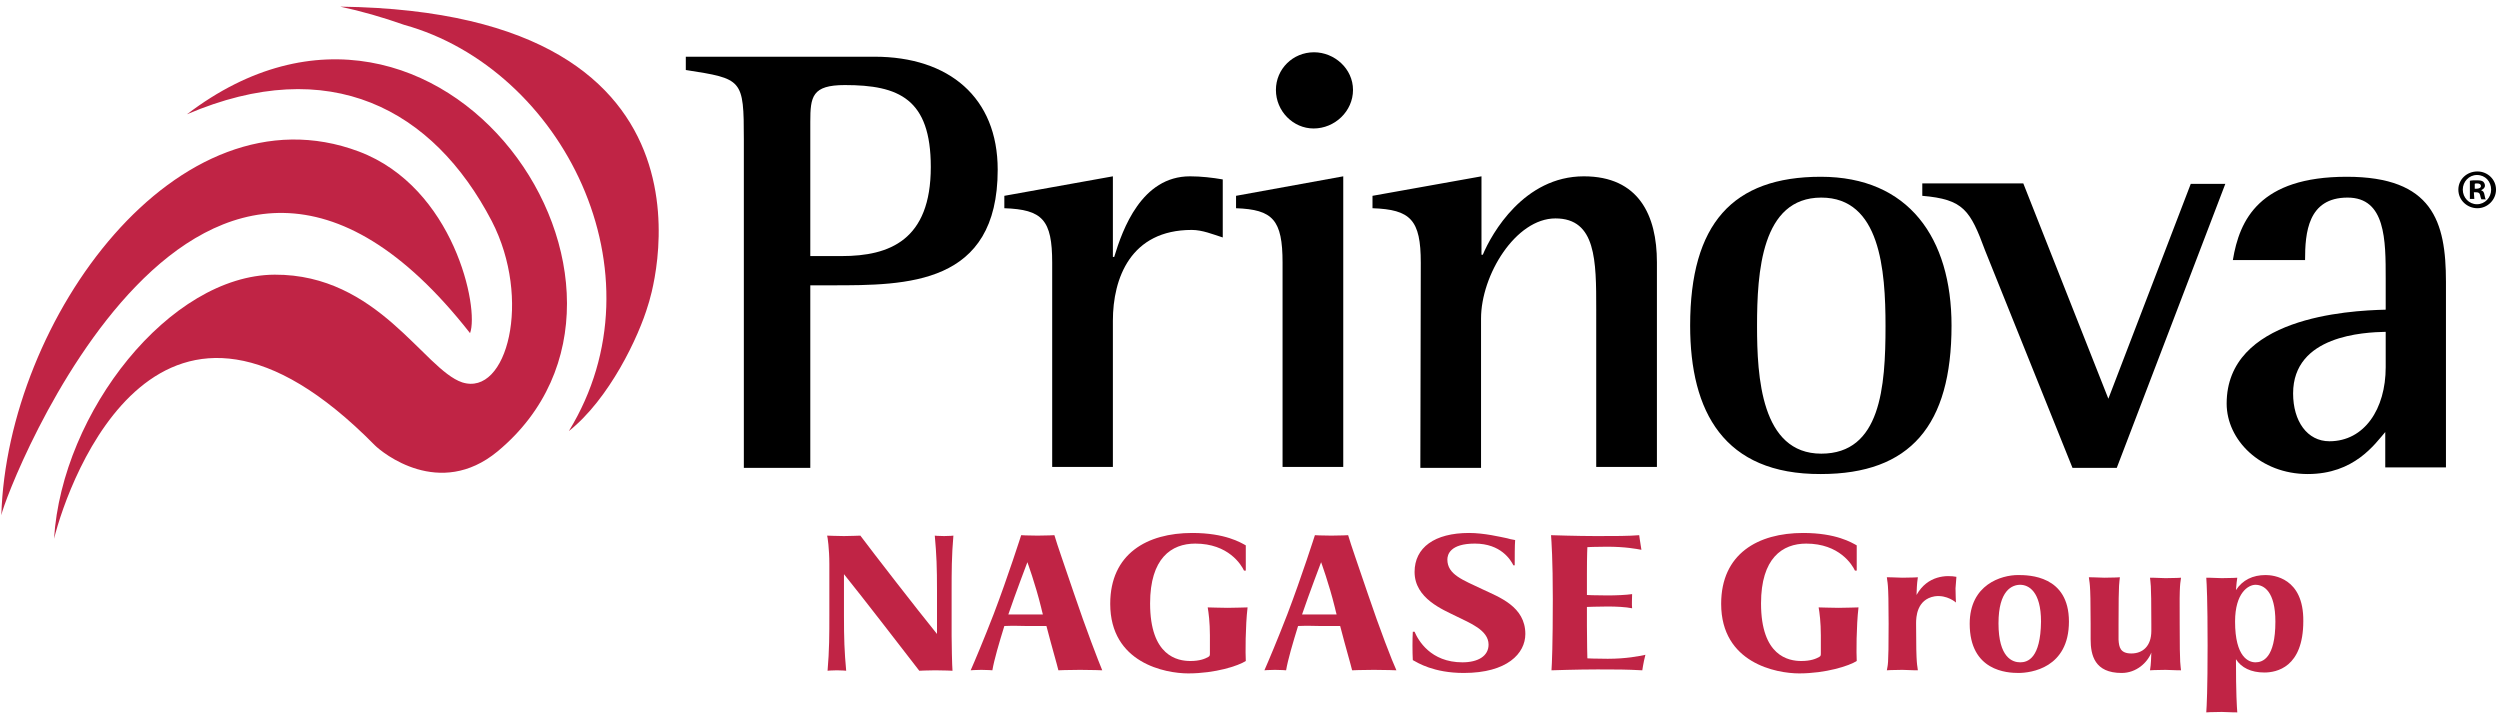 <?xml version="1.0" encoding="utf-8"?>
<!-- Generator: Adobe Illustrator 24.3.0, SVG Export Plug-In . SVG Version: 6.00 Build 0)  -->
<!DOCTYPE svg PUBLIC "-//W3C//DTD SVG 1.1//EN" "http://www.w3.org/Graphics/SVG/1.1/DTD/svg11.dtd">
<svg version="1.1" id="Layer_1" xmlns:x="http://ns.adobe.com/Extensibility/1.0/" xmlns:i="http://ns.adobe.com/AdobeIllustrator/10.0/" xmlns:graph="http://ns.adobe.com/Graphs/1.0/"
	 xmlns="http://www.w3.org/2000/svg" xmlns:xlink="http://www.w3.org/1999/xlink" x="0px" y="0px" viewBox="0 0 564.3 162"
	 style="enable-background:new 0 0 564.3 162;" xml:space="preserve">
<style type="text/css">
	.st0{fill:#C02445;}
</style>
<g>
	<path class="st0" d="M76.8,1.5c4.7,1,9.6,2.4,14.4,4.1c35.7,9.9,59.1,56,37.2,91.7c9.1-7.2,15.8-21.3,17.9-28.5
		C146.4,68.6,168.4,2.7,76.8,1.5z"/>
	<path class="st0" d="M0.3,116.3c1-5.5,44.9-118.8,105.8-41.1c2.1-5.6-3.6-32.9-25.1-41C40,18.8,1.6,72.2,0.3,116.3z"/>
	<path class="st0" d="M104.3,86.3C95.7,83.4,85.3,61.9,62,62c-23.6,0.1-48,30.9-49.8,59.6c3.4-13.7,24-70.2,72.4-21.1
		c1.7,1.7,14.6,12.2,27.7,1.4c44-36.5-12.7-119.9-70.1-76.1C74.4,12,97.8,24.6,111,49.9C120.1,67.5,114.5,89.6,104.3,86.3z"/>
</g>
<g>
	<path d="M288,20.3c0-4.7,3.8-8.5,8.6-8.5c4.6,0,8.8,3.7,8.8,8.5s-4.1,8.7-8.9,8.7C291.9,29,288,25.1,288,20.3"/>
	<path d="M182.9,57.8h7.1c10.8,0,20.1-3.6,20.1-20.1c0-15.4-7.2-18.5-19.4-18.5c-7.4,0-7.8,2.6-7.8,8.3V57.8z M167.9,31.5
		c0-13.7-0.3-13.7-13.1-15.7v-3h42.6c16.8,0,27.8,9.2,27.8,25.5c0,26.1-20.5,26.1-37.5,26.1h-4.8v41.2h-15L167.9,31.5L167.9,31.5z"
		/>
	<path d="M237.5,59.3c0-9.7-2.2-12-10.8-12.3v-2.8l24.5-4.4v18.2h0.3c1.9-6.3,6.2-18.2,17.1-18.2c2.5,0,5.1,0.3,7.4,0.7v13.1
		c-2.2-0.7-4.6-1.7-7-1.7c-13.8,0-17.8,10.9-17.8,20.5v33h-13.7V59.3z"/>
	<path d="M289.5,59.3c0-9.7-2.2-12-10.5-12.3v-2.8l24.2-4.4v65.6h-13.7V59.3z"/>
	<path d="M320.7,59.3c0-9.7-2.3-12-10.9-12.3v-2.8l24.6-4.4v17.7h0.3c2-4.8,9.3-17.7,22.8-17.7c12.4,0,16.5,8.8,16.5,19.4v46.2
		h-13.7V69.8c0-10.9,0-20.5-9.2-20.5c-9,0-16.8,12.8-16.8,22.6v33.7h-13.7L320.7,59.3L320.7,59.3z"/>
	<path d="M411.1,102.4c13.4,0,14.5-15,14.5-28.8c0-12.7-1.2-29-14.5-29c-13.5,0-14.5,16.8-14.5,29C396.6,85,397.5,102.4,411.1,102.4
		 M381.5,73.5c0-23,9.6-33.6,29.5-33.6c19.8,0,29.5,13.8,29.5,33.6c0,22.5-9.3,33.5-29.5,33.5C389.1,107.1,381.5,92.9,381.5,73.5"/>
	<path d="M448.1,56.6c-3.4-9.2-4.9-11.6-14.2-12.4v-2.8h22.8L475.9,90l18.6-48.5h7.8l-24.5,64.1h-10L448.1,56.6z"/>
	<path d="M538.5,74.9c-4.9,0.1-20.9,0.8-20.9,13.9c0,6.3,3.2,10.8,8.2,10.8c7.9,0,12.7-7.3,12.7-16.7L538.5,74.9L538.5,74.9z
		 M538.5,97.4c-2.5,2.9-7.1,9.6-17.6,9.6c-10.7,0-18.3-7.7-18.3-15.9c0-19.4,27.2-21,35.9-21.2v-7c0-8.7,0-18.3-8.6-18.3
		c-9,0-9.6,8-9.6,14.1H504c1.5-9.1,6-18.8,25.7-18.8c19.4,0,22.4,10.1,22.4,23.7v41.9h-13.7V97.4z"/>
</g>
<g>
	<path d="M559.2,38.7c2.3,0,4.2,1.8,4.2,4.1s-1.9,4.2-4.2,4.2s-4.3-1.8-4.3-4.2C554.9,40.5,556.8,38.7,559.2,38.7
		C559.2,38.7,559.2,38.7,559.2,38.7z M559.1,39.5c-1.8,0-3.2,1.5-3.2,3.3c0,1.8,1.4,3.3,3.2,3.3c1.8,0,3.2-1.5,3.2-3.3
		C562.3,41,561,39.5,559.1,39.5L559.1,39.5L559.1,39.5z M558.5,44.9h-1v-4.1c0.4-0.1,0.9-0.1,1.6-0.1c0.8,0,1.1,0.1,1.4,0.3
		c0.2,0.2,0.4,0.5,0.4,0.9c0,0.5-0.4,0.8-0.8,1v0.1c0.4,0.1,0.6,0.4,0.7,1c0.1,0.6,0.2,0.9,0.3,1h-1c-0.1-0.2-0.2-0.5-0.3-1
		c-0.1-0.4-0.3-0.6-0.9-0.6h-0.5L558.5,44.9L558.5,44.9z M558.5,42.6h0.5c0.5,0,1-0.2,1-0.6c0-0.4-0.3-0.6-0.9-0.6
		c-0.2,0-0.4,0-0.5,0.1V42.6z"/>
</g>
<g>
	<path class="st0" d="M441.6,130.2c-2.1-0.4-6.5-0.4-9,4.1c0.1-3.2,0.2-3,0.3-4c0,0-1.3,0.1-3.5,0.1c-2.1-0.1-3.5-0.1-3.5-0.1
		c0.1,1.4,0.4,0.3,0.4,10.5s-0.2,9.1-0.4,10.5c0,0,1.3-0.1,3.5-0.1c2.1,0.1,3.5,0.1,3.5,0.1c-0.1-1.4-0.4-0.3-0.4-10.5v-0.1l0,0
		c0-1.3,0.1-5.4,4.2-6.1c2.8-0.4,4.8,1.4,4.8,1.4s-0.1-1.8-0.1-3.2C441.5,131.4,441.6,130.2,441.6,130.2"/>
	<path class="st0" d="M406.1,152c-5.1,0-17.6-2.3-17.6-15.7c0-11.3,8.3-16,18.5-16c7.5,0,11,2.2,12.1,2.8v5.7h-0.4
		c-0.6-1.3-3.5-6.1-11-6.1c-5.4,0-10.2,3.3-10.2,13.5c0,11.9,6.2,13,9.1,13c2.1,0,3.3-0.5,4-0.9c0.4-0.2,0.4-0.4,0.4-0.9
		c0,0,0-1.4,0-4c0-2.9-0.3-5.2-0.5-6.3c0.9,0,2.5,0.1,4.5,0.1s3.6-0.1,4.5-0.1c-0.5,4.2-0.5,10.5-0.4,12.1
		C417.4,150.3,412.1,152,406.1,152"/>
	<path class="st0" d="M455.5,129.8c-3.7,0-10.9,2.1-10.9,11c0,10.7,8.5,11.1,11,11.1c2.8,0,11.4-1.1,11.4-11.6
		C467,129.9,458,129.8,455.5,129.8 M456,149.5c-1.7,0-4.9-1-4.9-8.8c0-7.5,3.1-8.7,4.9-8.7c1.9,0,4.7,1.5,4.7,8.3
		C460.6,148.6,457.7,149.5,456,149.5"/>
	<path class="st0" d="M492.3,130.4c0,0-1.3,0.1-3.5,0.1c-2.2-0.1-3.5-0.1-3.5-0.1c0.1,1.4,0.3,0.3,0.3,10.5c0,0.6,0,1.1,0,1.6v-0.1
		c0,3.5-2,5.1-4.5,5.1c-2.5,0-2.8-1.4-2.9-3.1c0-0.7,0-3.6,0-3.6c0-10.2,0.2-9.1,0.3-10.5c0,0-1.3,0.1-3.5,0.1
		c-2.1-0.1-3.5-0.1-3.5-0.1c0.1,1.4,0.4,0.3,0.4,10.5h0v3.5c0,3.6,0.9,7.6,7,7.6c3.3,0,5.8-2.3,6.7-4.6c-0.1,3.3-0.2,3-0.3,4
		c0,0,1.3-0.1,3.5-0.1c2.1,0.1,3.5,0.1,3.5,0.1c-0.1-1.4-0.3-0.3-0.3-10.5C491.9,130.7,492.2,131.8,492.3,130.4"/>
	<path class="st0" d="M511.4,129.8c-2.9,0-5.2,1.1-6.7,3.4c0.1-1.4,0.2-2.2,0.3-2.8c0,0-1.3,0.1-3.5,0.1c-2.2-0.1-3.5-0.1-3.5-0.1
		c0.1,1.4,0.3,5,0.3,15.2s-0.2,13.8-0.3,15.2c0,0,1.3-0.1,3.5-0.1c2.1,0.1,3.5,0.1,3.5,0.1c-0.1-1.3-0.3-4.2-0.3-12
		c1.2,1.9,3.4,3,6.4,3c2.7,0,8.8-1.1,8.8-11.6C520,130.4,513.1,129.8,511.4,129.8 M509.1,149.5c-1.5,0-4.6-1.1-4.6-9.2
		c0-6.5,3-8.3,4.6-8.3c1.9,0,4.5,1.5,4.5,8.3C513.6,148.6,510.7,149.5,509.1,149.5"/>
	<path class="st0" d="M211.5,143.1l0-9.8c0-5.2-0.1-8-0.5-12.4c0,0,0.7,0.1,2.1,0.1c1.3,0,2.1-0.1,2.1-0.1
		c-0.4,4.6-0.4,8.3-0.4,12.5v10.1c0,1.7,0.1,6.9,0.2,7.9c0,0-2-0.1-3.9-0.1c-1.6,0-3.6,0.1-3.6,0.1c-3.4-4.4-12.8-16.6-17-21.8v9.4
		c0,5.2,0.1,8,0.5,12.4c0,0-0.9-0.1-2.1-0.1c-1.2,0-2.1,0.1-2.1,0.1c0.4-4.6,0.4-8.3,0.4-12.5v-11.6c0-3.4-0.4-6.2-0.5-6.4
		c0,0,2.6,0.1,3.8,0.1c1.1,0,3.7-0.1,3.7-0.1C197.2,124.9,206.8,137.3,211.5,143.1"/>
	<path class="st0" d="M242.4,133.9c-2.3-6.8-3.7-10.7-4.4-13.1c0,0-1.8,0.1-3.8,0.1c-2.3,0-3.7-0.1-3.7-0.1s-3,9.4-6.2,17.8
		c-2.2,5.7-4.4,10.9-5.2,12.7c0,0,1-0.1,2.4-0.1s2.5,0.1,2.5,0.1c0.4-2.4,1.5-6.1,2.7-10c2.1-0.1,3.9,0,5,0c1.1,0,2.6,0,4.5,0
		c1.3,5,2.4,8.7,2.7,10c0,0,2.2-0.1,4.9-0.1c2.7,0,5,0.1,5,0.1C248,149.4,245.1,141.9,242.4,133.9 M231.7,138.7c-1.5,0-2.7,0-4.1,0
		c1.6-4.7,4.3-11.8,4.3-11.8s1.8,4.9,3.1,10.2c0.1,0.6,0.3,1.1,0.4,1.6C234.2,138.7,233,138.7,231.7,138.7"/>
	<path class="st0" d="M268.2,152c-5.1,0-17.6-2.3-17.6-15.7c0-11.3,8.3-16,18.5-16c7.5,0,11,2.2,12.1,2.8v5.7h-0.4
		c-0.6-1.3-3.5-6.1-11-6.1c-5.4,0-10.2,3.3-10.2,13.5c0,11.9,6.2,13,9.1,13c2.1,0,3.3-0.5,4-0.9c0.4-0.2,0.4-0.4,0.4-0.9
		c0,0,0-1.4,0-4c0-2.9-0.3-5.2-0.5-6.3c0.9,0,2.5,0.1,4.5,0.1c2,0,3.6-0.1,4.5-0.1c-0.5,4.2-0.5,10.5-0.4,12.1
		C279.5,150.3,274.3,152,268.2,152"/>
	<path class="st0" d="M308.7,133.9c-2.3-6.8-3.7-10.7-4.4-13.1c0,0-1.8,0.1-3.8,0.1c-2.3,0-3.7-0.1-3.7-0.1s-3,9.4-6.2,17.8
		c-2.2,5.7-4.4,10.9-5.2,12.7c0,0,1-0.1,2.4-0.1s2.5,0.1,2.5,0.1c0.4-2.4,1.5-6.1,2.7-10c2.1-0.1,3.9,0,5,0c1.1,0,2.6,0,4.5,0
		c1.3,5,2.4,8.7,2.7,10c0,0,2.2-0.1,4.9-0.1s5.1,0.1,5.1,0.1C314.3,149.4,311.4,141.9,308.7,133.9 M298,138.7c-1.5,0-2.7,0-4.1,0
		c1.6-4.7,4.3-11.8,4.3-11.8s1.8,4.9,3.1,10.2c0.1,0.6,0.3,1.1,0.4,1.6C300.5,138.7,299.3,138.7,298,138.7"/>
	<path class="st0" d="M341.9,127.6h-0.3c-0.6-1.2-2.8-4.9-8.7-4.9c-5.6,0-6.2,2.5-6.2,3.6c0,3.4,3.5,4.6,7.9,6.7
		c3.8,1.8,9.7,3.9,9.7,10.1c0,4.4-4.1,8.8-13.9,8.8c-6.8,0-10.4-2.3-11.5-2.9c-0.1-1.8-0.1-4.8,0-6.4h0.4c0.8,1.9,3.6,6.9,10.8,6.9
		c3.5,0,5.9-1.4,5.9-4c0-3.3-4.3-4.9-7.3-6.4c-3-1.5-9.4-4-9.4-10c0-5.5,4.5-8.8,12.3-8.8c3.4,0,7.1,0.9,8.6,1.2
		c0.2,0.1,1.2,0.3,1.8,0.4C341.9,123.1,341.9,125.8,341.9,127.6"/>
	<path class="st0" d="M371.4,147.8c-1.4,0.3-4.3,0.9-8.5,0.9c-2.9,0-4.6-0.1-4.6-0.1s-0.1-3.5-0.1-7.4v-4.2c0,0,2.7-0.1,4.7-0.1
		c1.8,0,4.1,0.1,5.5,0.4c-0.1-1,0-2.3,0-3.2c-1.3,0.2-3.7,0.3-5.5,0.3c-3,0-4.7-0.1-4.7-0.1v-4.8c0-4.3,0.1-6,0.1-6s1.8-0.1,4.4-0.1
		c4.2,0,6.7,0.5,7.8,0.7c-0.3-1.8-0.5-3.3-0.5-3.3c-2.4,0.2-5.4,0.2-9.7,0.2c-4.2,0-10.2-0.2-10.2-0.2c0.1,1.4,0.4,5.5,0.4,14.4
		c0,10.2-0.2,14.7-0.3,16.1c0,0,5.9-0.2,10.4-0.2c4.3,0,6.4,0,10.1,0.2C370.7,151.4,370.9,149.7,371.4,147.8"/>
</g>
</svg>
